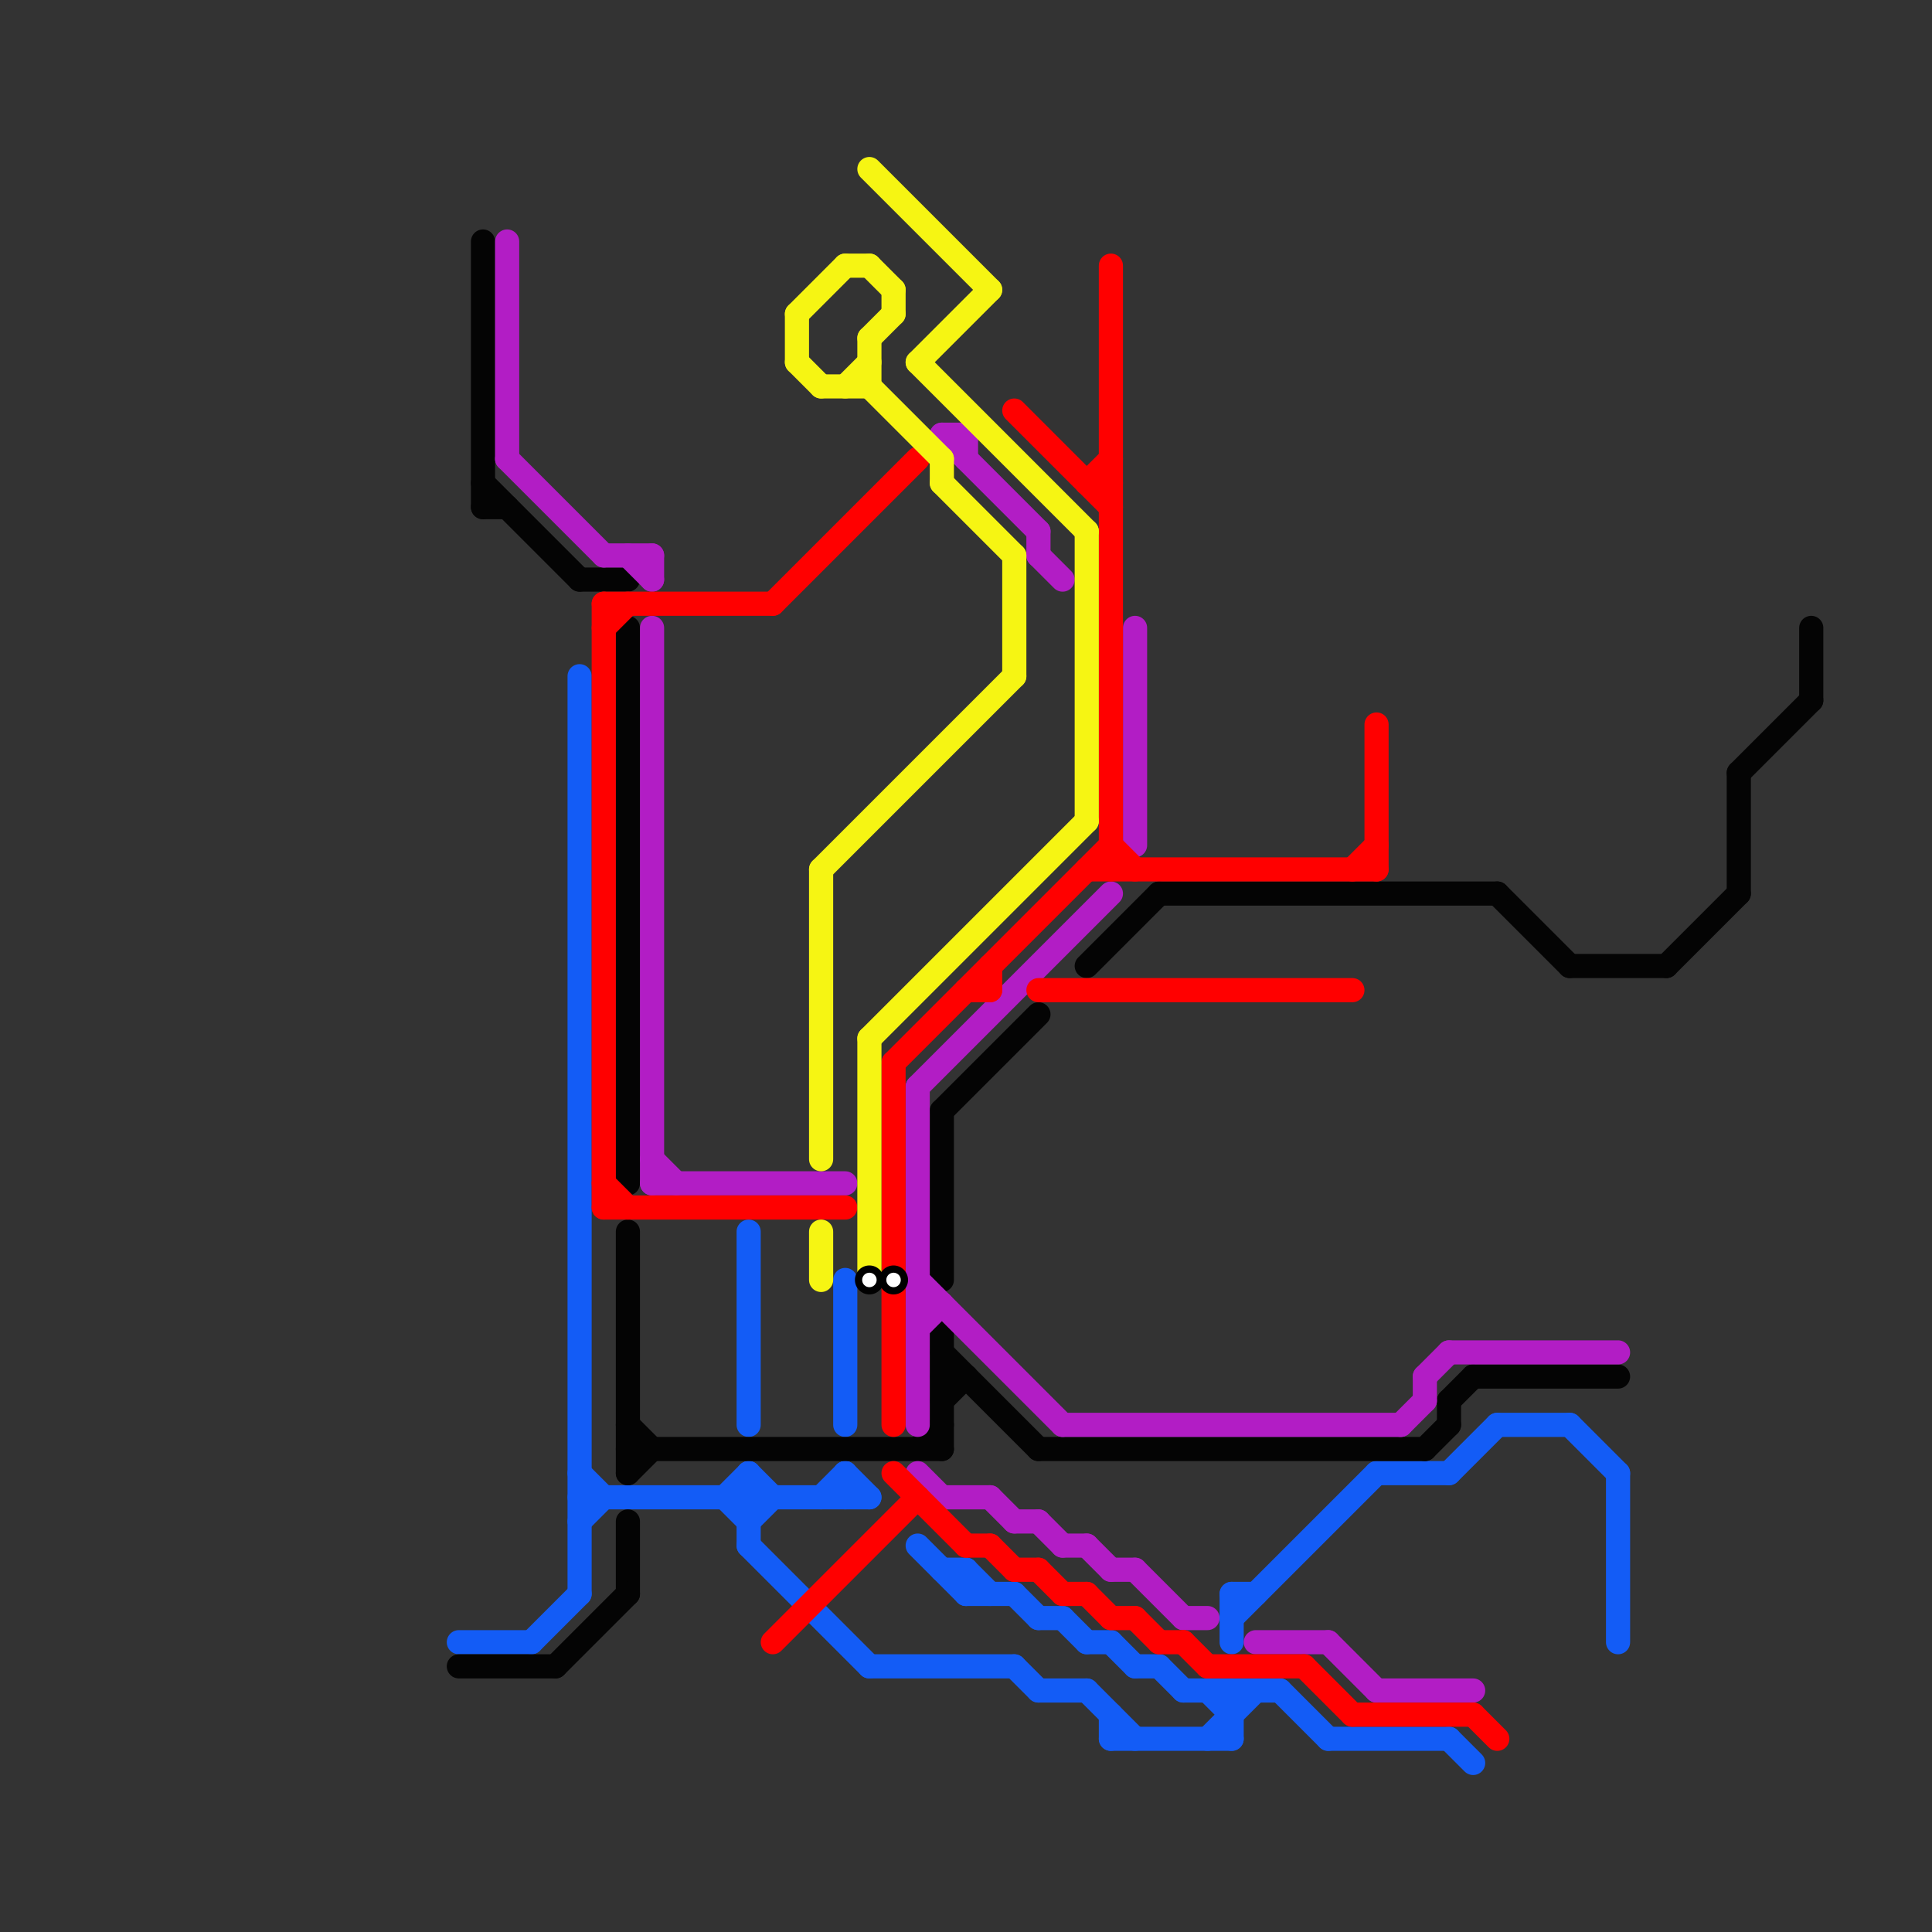 
<svg version="1.1" xmlns="http://www.w3.org/2000/svg" viewBox="0 0 80 80">
<rect x="0" y="0" width="80" height="80" fill="#333333" stroke="none"/>
<style>text { font: 1px Helvetica; font-weight: 600; white-space: pre; dominant-baseline: central; } line { stroke-width: 1; fill: none; stroke-linecap: round; stroke-linejoin: round; } .c0 { stroke: #135cf6 } .c1 { stroke: #040404 } .c2 { stroke: #b21dc5 } .c3 { stroke: #ff0000 } .c4 { stroke: #f6f513 }</style><defs><g id="wm-xf"><circle r="1.2" fill="#000"/><circle r="0.9" fill="#fff"/><circle r="0.6" fill="#000"/><circle r="0.3" fill="#fff"/></g><g id="wm"><circle r="0.6" fill="#000"/><circle r="0.3" fill="#fff"/></g></defs><line class="c0" x1="62" y1="59" x2="65" y2="59"/><line class="c0" x1="40" y1="66" x2="42" y2="66"/><line class="c0" x1="24" y1="61" x2="25" y2="62"/><line class="c0" x1="42" y1="66" x2="43" y2="67"/><line class="c0" x1="31" y1="63" x2="32" y2="62"/><line class="c0" x1="30" y1="62" x2="31" y2="61"/><line class="c0" x1="40" y1="65" x2="41" y2="66"/><line class="c0" x1="67" y1="61" x2="67" y2="68"/><line class="c0" x1="35" y1="53" x2="35" y2="59"/><line class="c0" x1="22" y1="68" x2="24" y2="66"/><line class="c0" x1="57" y1="61" x2="60" y2="61"/><line class="c0" x1="31" y1="61" x2="31" y2="64"/><line class="c0" x1="49" y1="70" x2="53" y2="70"/><line class="c0" x1="65" y1="59" x2="67" y2="61"/><line class="c0" x1="42" y1="69" x2="43" y2="70"/><line class="c0" x1="51" y1="66" x2="52" y2="66"/><line class="c0" x1="47" y1="69" x2="48" y2="69"/><line class="c0" x1="55" y1="72" x2="60" y2="72"/><line class="c0" x1="51" y1="66" x2="51" y2="68"/><line class="c0" x1="35" y1="61" x2="36" y2="62"/><line class="c0" x1="31" y1="61" x2="32" y2="62"/><line class="c0" x1="48" y1="69" x2="49" y2="70"/><line class="c0" x1="53" y1="70" x2="55" y2="72"/><line class="c0" x1="34" y1="62" x2="35" y2="61"/><line class="c0" x1="31" y1="51" x2="31" y2="59"/><line class="c0" x1="30" y1="62" x2="31" y2="63"/><line class="c0" x1="50" y1="72" x2="52" y2="70"/><line class="c0" x1="44" y1="67" x2="45" y2="68"/><line class="c0" x1="43" y1="67" x2="44" y2="67"/><line class="c0" x1="19" y1="68" x2="22" y2="68"/><line class="c0" x1="60" y1="61" x2="62" y2="59"/><line class="c0" x1="39" y1="65" x2="40" y2="65"/><line class="c0" x1="60" y1="72" x2="61" y2="73"/><line class="c0" x1="46" y1="72" x2="51" y2="72"/><line class="c0" x1="46" y1="71" x2="46" y2="72"/><line class="c0" x1="40" y1="65" x2="40" y2="66"/><line class="c0" x1="24" y1="63" x2="25" y2="62"/><line class="c0" x1="50" y1="70" x2="51" y2="71"/><line class="c0" x1="43" y1="70" x2="45" y2="70"/><line class="c0" x1="31" y1="64" x2="36" y2="69"/><line class="c0" x1="45" y1="70" x2="47" y2="72"/><line class="c0" x1="24" y1="62" x2="36" y2="62"/><line class="c0" x1="35" y1="61" x2="35" y2="62"/><line class="c0" x1="45" y1="68" x2="46" y2="68"/><line class="c0" x1="38" y1="64" x2="40" y2="66"/><line class="c0" x1="46" y1="68" x2="47" y2="69"/><line class="c0" x1="51" y1="67" x2="57" y2="61"/><line class="c0" x1="24" y1="28" x2="24" y2="66"/><line class="c0" x1="51" y1="70" x2="51" y2="72"/><line class="c0" x1="36" y1="69" x2="42" y2="69"/><line class="c1" x1="26" y1="26" x2="26" y2="49"/><line class="c1" x1="59" y1="60" x2="60" y2="59"/><line class="c1" x1="60" y1="58" x2="60" y2="59"/><line class="c1" x1="26" y1="51" x2="26" y2="61"/><line class="c1" x1="26" y1="61" x2="27" y2="60"/><line class="c1" x1="39" y1="58" x2="40" y2="57"/><line class="c1" x1="61" y1="57" x2="67" y2="57"/><line class="c1" x1="45" y1="40" x2="48" y2="37"/><line class="c1" x1="60" y1="58" x2="61" y2="57"/><line class="c1" x1="20" y1="10" x2="20" y2="21"/><line class="c1" x1="39" y1="55" x2="39" y2="60"/><line class="c1" x1="62" y1="37" x2="65" y2="40"/><line class="c1" x1="43" y1="60" x2="59" y2="60"/><line class="c1" x1="38" y1="60" x2="39" y2="59"/><line class="c1" x1="26" y1="59" x2="27" y2="60"/><line class="c1" x1="19" y1="69" x2="23" y2="69"/><line class="c1" x1="20" y1="20" x2="24" y2="24"/><line class="c1" x1="39" y1="56" x2="43" y2="60"/><line class="c1" x1="26" y1="60" x2="39" y2="60"/><line class="c1" x1="72" y1="32" x2="72" y2="37"/><line class="c1" x1="39" y1="57" x2="40" y2="57"/><line class="c1" x1="26" y1="63" x2="26" y2="66"/><line class="c1" x1="75" y1="26" x2="75" y2="29"/><line class="c1" x1="65" y1="40" x2="69" y2="40"/><line class="c1" x1="39" y1="46" x2="43" y2="42"/><line class="c1" x1="20" y1="21" x2="21" y2="21"/><line class="c1" x1="72" y1="32" x2="75" y2="29"/><line class="c1" x1="39" y1="46" x2="39" y2="53"/><line class="c1" x1="69" y1="40" x2="72" y2="37"/><line class="c1" x1="48" y1="37" x2="62" y2="37"/><line class="c1" x1="24" y1="24" x2="26" y2="24"/><line class="c1" x1="23" y1="69" x2="26" y2="66"/><line class="c2" x1="43" y1="22" x2="43" y2="23"/><line class="c2" x1="38" y1="55" x2="39" y2="54"/><line class="c2" x1="49" y1="67" x2="50" y2="67"/><line class="c2" x1="43" y1="63" x2="44" y2="64"/><line class="c2" x1="44" y1="64" x2="45" y2="64"/><line class="c2" x1="47" y1="65" x2="49" y2="67"/><line class="c2" x1="57" y1="70" x2="61" y2="70"/><line class="c2" x1="21" y1="10" x2="21" y2="19"/><line class="c2" x1="42" y1="63" x2="43" y2="63"/><line class="c2" x1="45" y1="64" x2="46" y2="65"/><line class="c2" x1="39" y1="18" x2="43" y2="22"/><line class="c2" x1="40" y1="18" x2="40" y2="19"/><line class="c2" x1="43" y1="23" x2="44" y2="24"/><line class="c2" x1="21" y1="19" x2="25" y2="23"/><line class="c2" x1="58" y1="59" x2="59" y2="58"/><line class="c2" x1="52" y1="68" x2="55" y2="68"/><line class="c2" x1="59" y1="57" x2="59" y2="58"/><line class="c2" x1="38" y1="54" x2="39" y2="54"/><line class="c2" x1="44" y1="59" x2="58" y2="59"/><line class="c2" x1="46" y1="65" x2="47" y2="65"/><line class="c2" x1="38" y1="45" x2="46" y2="37"/><line class="c2" x1="25" y1="23" x2="27" y2="23"/><line class="c2" x1="59" y1="57" x2="60" y2="56"/><line class="c2" x1="27" y1="49" x2="35" y2="49"/><line class="c2" x1="27" y1="23" x2="27" y2="24"/><line class="c2" x1="55" y1="68" x2="57" y2="70"/><line class="c2" x1="60" y1="56" x2="67" y2="56"/><line class="c2" x1="47" y1="26" x2="47" y2="35"/><line class="c2" x1="41" y1="62" x2="42" y2="63"/><line class="c2" x1="27" y1="48" x2="28" y2="49"/><line class="c2" x1="38" y1="45" x2="38" y2="59"/><line class="c2" x1="38" y1="61" x2="39" y2="62"/><line class="c2" x1="39" y1="62" x2="41" y2="62"/><line class="c2" x1="27" y1="26" x2="27" y2="49"/><line class="c2" x1="38" y1="53" x2="44" y2="59"/><line class="c2" x1="26" y1="23" x2="27" y2="24"/><line class="c2" x1="39" y1="18" x2="40" y2="18"/><line class="c3" x1="25" y1="49" x2="26" y2="50"/><line class="c3" x1="45" y1="20" x2="46" y2="20"/><line class="c3" x1="50" y1="69" x2="54" y2="69"/><line class="c3" x1="47" y1="67" x2="48" y2="68"/><line class="c3" x1="43" y1="65" x2="44" y2="66"/><line class="c3" x1="56" y1="71" x2="61" y2="71"/><line class="c3" x1="46" y1="67" x2="47" y2="67"/><line class="c3" x1="56" y1="36" x2="57" y2="35"/><line class="c3" x1="41" y1="64" x2="42" y2="65"/><line class="c3" x1="42" y1="65" x2="43" y2="65"/><line class="c3" x1="45" y1="66" x2="46" y2="67"/><line class="c3" x1="37" y1="44" x2="46" y2="35"/><line class="c3" x1="40" y1="64" x2="41" y2="64"/><line class="c3" x1="54" y1="69" x2="56" y2="71"/><line class="c3" x1="61" y1="71" x2="62" y2="72"/><line class="c3" x1="45" y1="20" x2="46" y2="19"/><line class="c3" x1="48" y1="68" x2="49" y2="68"/><line class="c3" x1="46" y1="35" x2="47" y2="36"/><line class="c3" x1="41" y1="40" x2="41" y2="41"/><line class="c3" x1="25" y1="50" x2="35" y2="50"/><line class="c3" x1="42" y1="17" x2="46" y2="21"/><line class="c3" x1="25" y1="26" x2="26" y2="25"/><line class="c3" x1="49" y1="68" x2="50" y2="69"/><line class="c3" x1="37" y1="61" x2="40" y2="64"/><line class="c3" x1="46" y1="11" x2="46" y2="36"/><line class="c3" x1="44" y1="66" x2="45" y2="66"/><line class="c3" x1="32" y1="25" x2="38" y2="19"/><line class="c3" x1="25" y1="25" x2="25" y2="50"/><line class="c3" x1="25" y1="25" x2="32" y2="25"/><line class="c3" x1="45" y1="36" x2="57" y2="36"/><line class="c3" x1="37" y1="44" x2="37" y2="59"/><line class="c3" x1="32" y1="68" x2="38" y2="62"/><line class="c3" x1="40" y1="41" x2="41" y2="41"/><line class="c3" x1="43" y1="41" x2="56" y2="41"/><line class="c3" x1="57" y1="30" x2="57" y2="36"/><line class="c4" x1="36" y1="43" x2="36" y2="53"/><line class="c4" x1="45" y1="22" x2="45" y2="34"/><line class="c4" x1="37" y1="12" x2="37" y2="13"/><line class="c4" x1="36" y1="43" x2="45" y2="34"/><line class="c4" x1="35" y1="11" x2="36" y2="11"/><line class="c4" x1="39" y1="19" x2="39" y2="20"/><line class="c4" x1="36" y1="14" x2="37" y2="13"/><line class="c4" x1="33" y1="13" x2="33" y2="15"/><line class="c4" x1="36" y1="16" x2="39" y2="19"/><line class="c4" x1="42" y1="23" x2="42" y2="28"/><line class="c4" x1="35" y1="16" x2="36" y2="15"/><line class="c4" x1="36" y1="7" x2="41" y2="12"/><line class="c4" x1="34" y1="51" x2="34" y2="53"/><line class="c4" x1="36" y1="14" x2="36" y2="16"/><line class="c4" x1="34" y1="16" x2="36" y2="16"/><line class="c4" x1="36" y1="11" x2="37" y2="12"/><line class="c4" x1="33" y1="13" x2="35" y2="11"/><line class="c4" x1="34" y1="36" x2="42" y2="28"/><line class="c4" x1="33" y1="15" x2="34" y2="16"/><line class="c4" x1="38" y1="15" x2="45" y2="22"/><line class="c4" x1="38" y1="15" x2="41" y2="12"/><line class="c4" x1="39" y1="20" x2="42" y2="23"/><line class="c4" x1="34" y1="36" x2="34" y2="48"/>

<use x="36" y="53" href="#wm"/><use x="37" y="53" href="#wm"/>
</svg>

